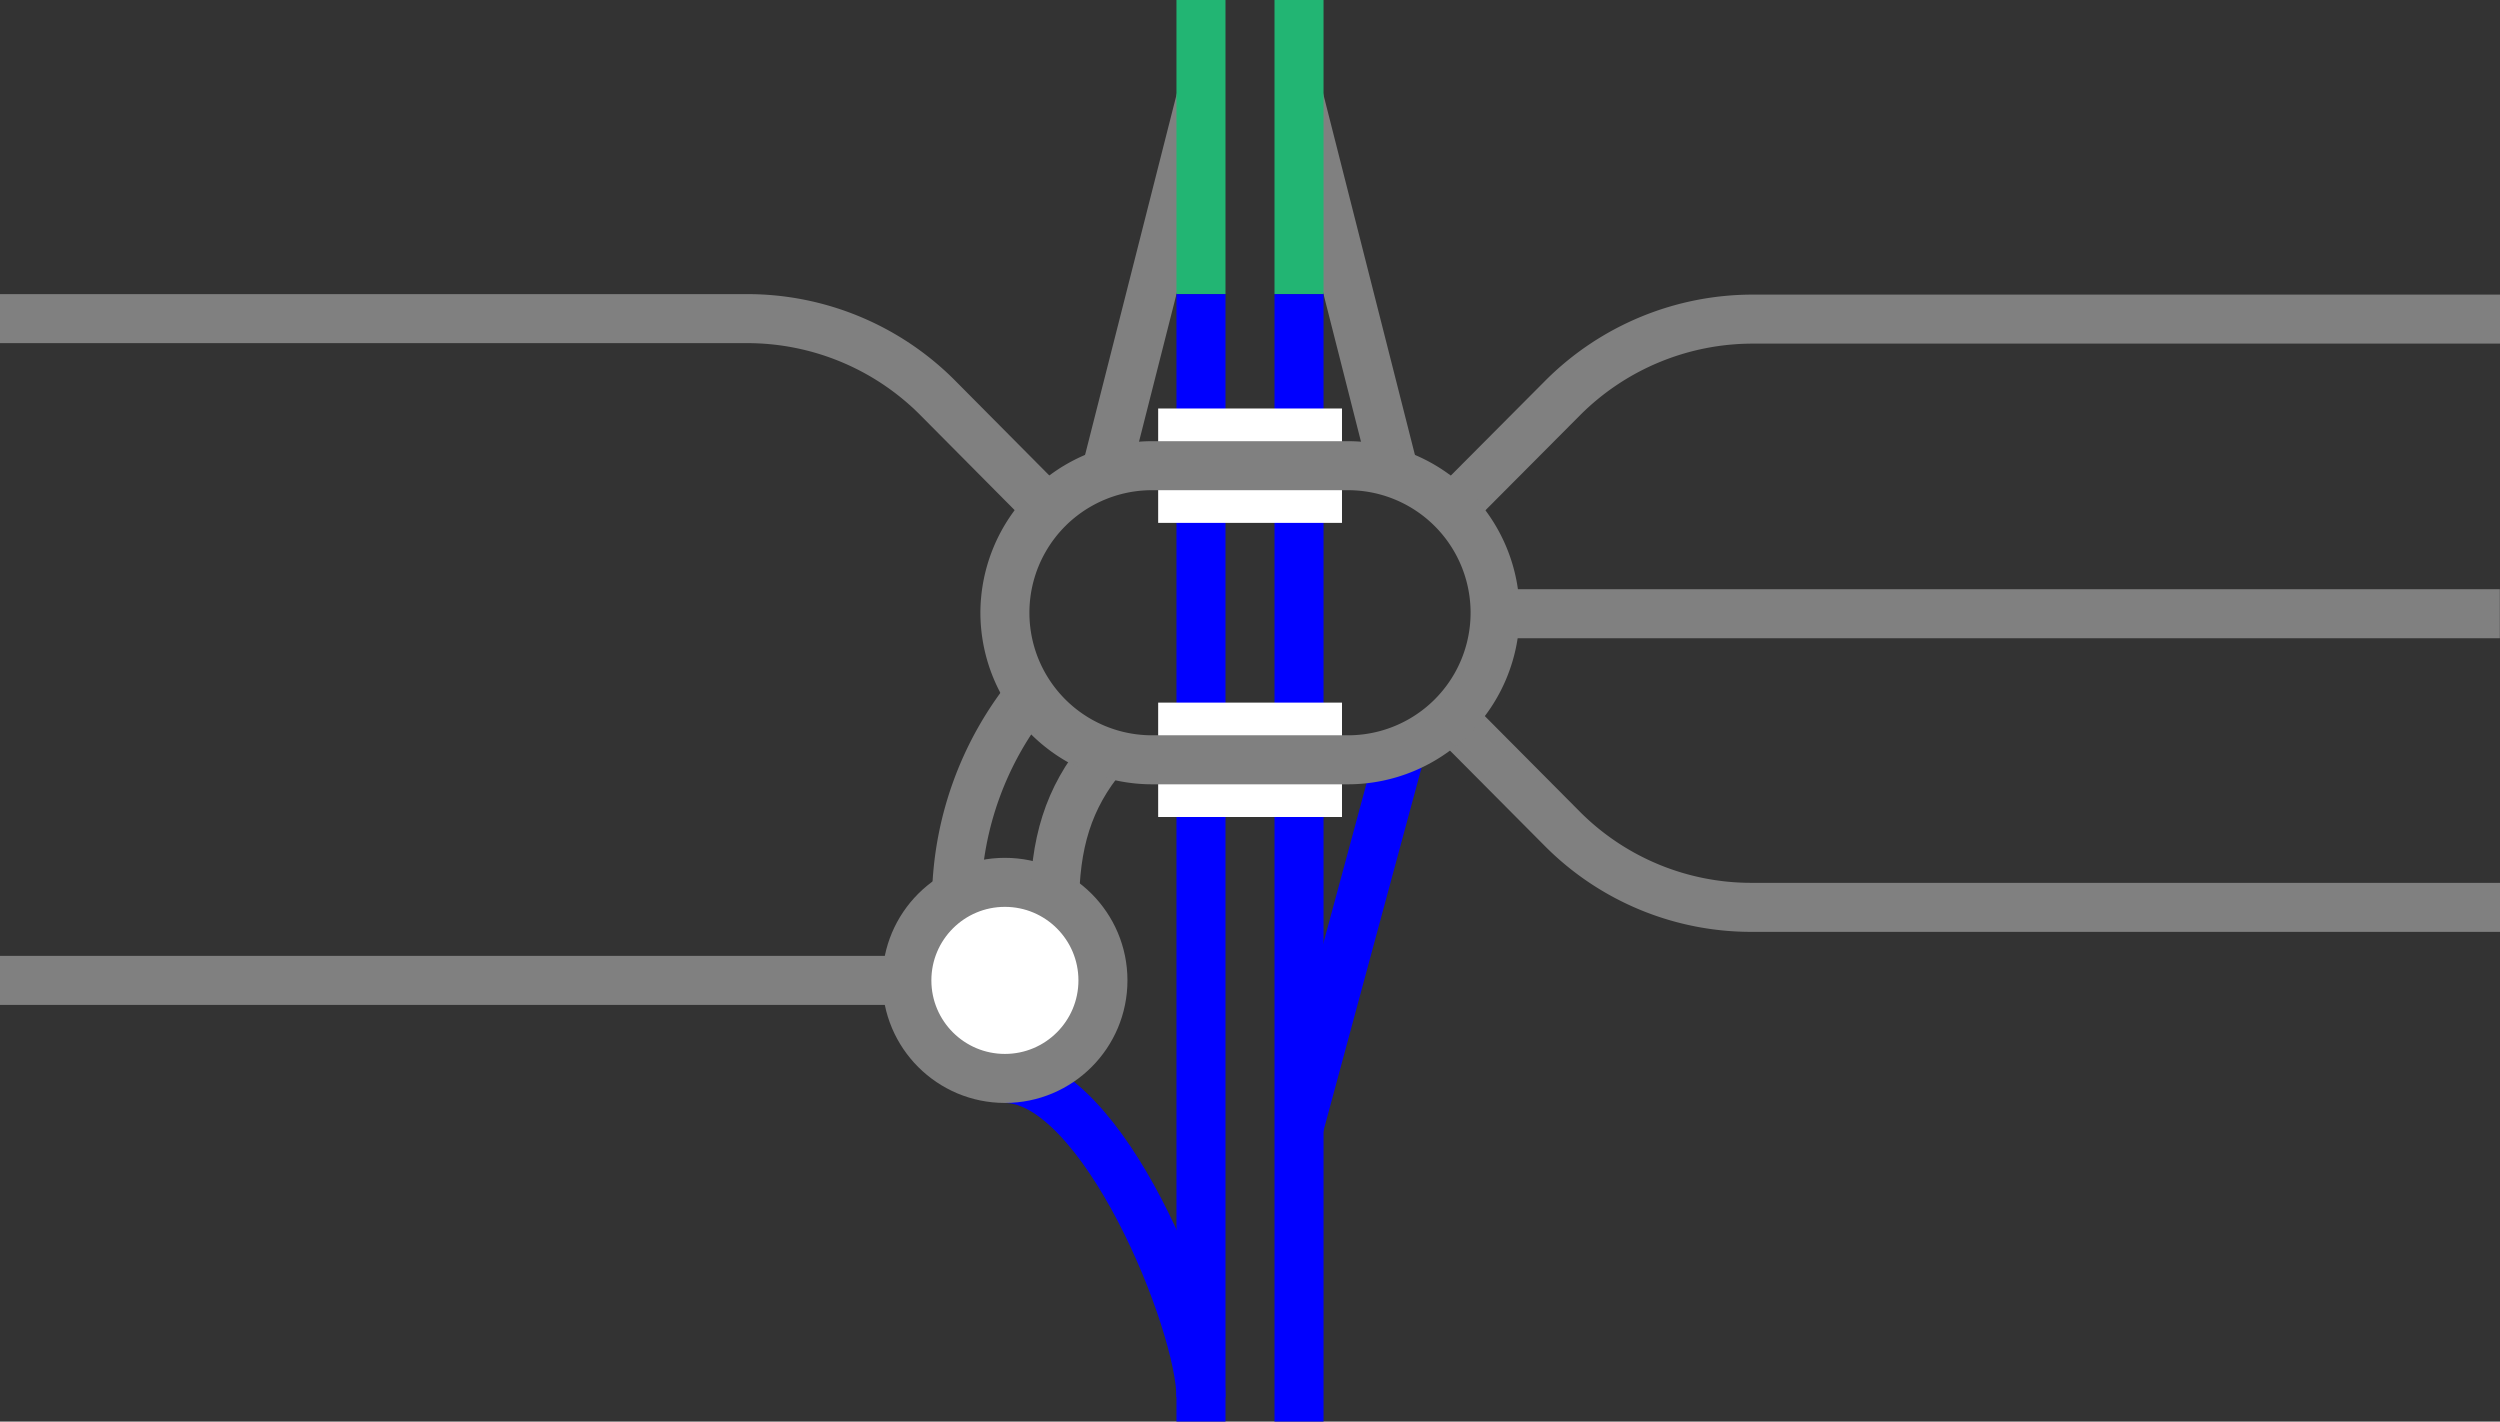 <svg viewBox="0 0 153 87" xmlns="http://www.w3.org/2000/svg"><rect x="0" y="0" width="153" height="87" fill="#333333" stroke="none"/><path d="m79.5 69 6.38-23.63" fill="none" stroke="#00f" stroke-miterlimit="10" stroke-width="3"/><path d="m61.5 66c6 0 12 15 12 19.5" fill="none" stroke="#00f" stroke-miterlimit="10" stroke-width="3"/><circle cx="61.5" cy="60" fill="#fff" r="6" stroke="#808080" stroke-miterlimit="10" stroke-width="3"/><g fill="none"><path d="m79.5 6 6 23.63" stroke="#808080" stroke-miterlimit="10" stroke-width="3"/><path d="m73.5 6-6 23.63" stroke="#808080" stroke-miterlimit="10" stroke-width="3"/><path d="m79.5 0v18" stroke="#22b573" stroke-miterlimit="10" stroke-width="3"/><path d="m73.5 0v18" stroke="#22b573" stroke-miterlimit="10" stroke-width="3"/><path d="m0 35.96h3v3h-3z"/><path d="m150 36.04h3v3h-3z"/><path d="m79.5 18v69" stroke="#00f" stroke-miterlimit="10" stroke-width="3"/><path d="m73.5 18v69" stroke="#00f" stroke-miterlimit="10" stroke-width="3"/><path d="m82.13 28.5h-11.25" stroke="#fff" stroke-miterlimit="10" stroke-width="7"/><path d="m70.88 46.5h11.25" stroke="#fff" stroke-miterlimit="10" stroke-width="7"/><path d="m153 55.53h-45.76a16.31 16.31 0 0 1 -11.58-4.76l-6.81-6.85" stroke="#808080" stroke-miterlimit="10" stroke-width="3"/></g><path d="m152.99 37.56h-61.87" fill="#fff" stroke="#808080" stroke-miterlimit="10" stroke-width="3"/><path d="m153 19.53h-45.71a16.44 16.44 0 0 0 -11.62 4.79l-6.78 6.81" fill="none" stroke="#808080" stroke-miterlimit="10" stroke-width="3"/><path d="m58.54 54.75a20.34 20.34 0 0 1 4.46-12.2" fill="none" stroke="#808080" stroke-miterlimit="10" stroke-width="3"/><path d="m64.54 55.5c0-3.9.84-6.66 3-9.26" fill="none" stroke="#808080" stroke-miterlimit="10" stroke-width="3"/><path d="m0 60h55.5" fill="#fff" stroke="#808080" stroke-miterlimit="10" stroke-width="3"/><path d="m0 19.5h45.71a16.44 16.44 0 0 1 11.62 4.79l6.77 6.82" fill="none" stroke="#808080" stroke-miterlimit="10" stroke-width="3"/><path d="m82.5 30a7.5 7.5 0 0 1 0 15h-12a7.5 7.5 0 0 1 0-15zm0-3h-12a10.53 10.53 0 0 0 -10.5 10.5 10.52 10.52 0 0 0 10.5 10.5h12a10.52 10.52 0 0 0 10.5-10.5 10.53 10.53 0 0 0 -10.5-10.5z" fill="#808080"/></svg>